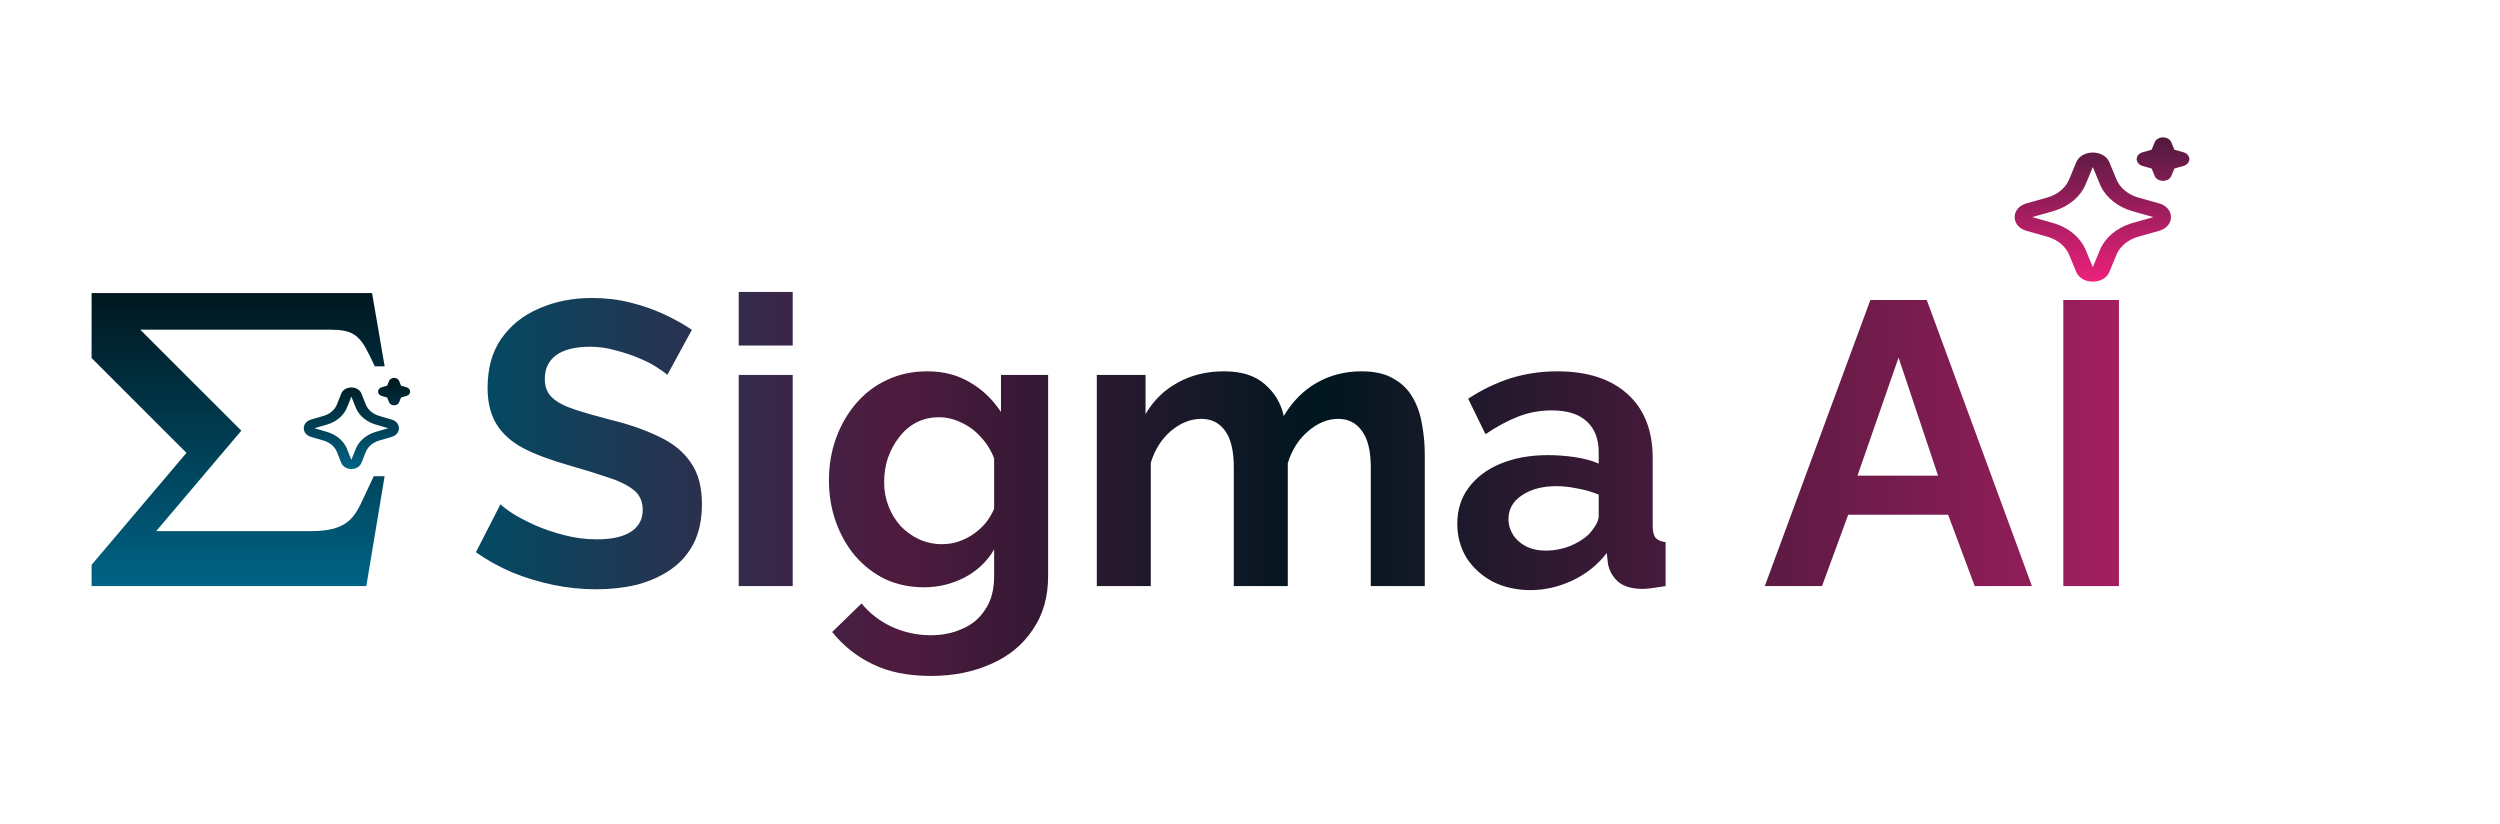 <svg xmlns="http://www.w3.org/2000/svg" fill="none" viewBox="0 0 273 90" height="90" width="273">
<path fill="url(#paint0_linear_1_2)" d="M72.868 40.944C72.663 40.739 72.281 40.46 71.724 40.108C71.196 39.756 70.536 39.419 69.744 39.096C68.981 38.773 68.145 38.495 67.236 38.26C66.327 37.996 65.403 37.864 64.464 37.864C62.821 37.864 61.575 38.172 60.724 38.788C59.903 39.404 59.492 40.269 59.492 41.384C59.492 42.235 59.756 42.909 60.284 43.408C60.812 43.907 61.604 44.332 62.66 44.684C63.716 45.036 65.036 45.417 66.62 45.828C68.673 46.327 70.448 46.943 71.944 47.676C73.469 48.38 74.628 49.319 75.42 50.492C76.241 51.636 76.652 53.161 76.652 55.068C76.652 56.74 76.344 58.177 75.728 59.38C75.112 60.553 74.261 61.507 73.176 62.24C72.091 62.973 70.859 63.516 69.48 63.868C68.101 64.191 66.635 64.352 65.08 64.352C63.525 64.352 61.971 64.191 60.416 63.868C58.861 63.545 57.365 63.091 55.928 62.504C54.491 61.888 53.171 61.155 51.968 60.304L54.652 55.068C54.916 55.332 55.385 55.684 56.06 56.124C56.735 56.535 57.556 56.96 58.524 57.4C59.492 57.811 60.548 58.163 61.692 58.456C62.836 58.749 63.995 58.896 65.168 58.896C66.811 58.896 68.057 58.617 68.908 58.06C69.759 57.503 70.184 56.711 70.184 55.684C70.184 54.745 69.847 54.012 69.172 53.484C68.497 52.956 67.559 52.501 66.356 52.12C65.153 51.709 63.731 51.269 62.088 50.8C60.123 50.243 58.48 49.627 57.16 48.952C55.84 48.248 54.857 47.368 54.212 46.312C53.567 45.256 53.244 43.936 53.244 42.352C53.244 40.211 53.743 38.421 54.74 36.984C55.767 35.517 57.145 34.417 58.876 33.684C60.607 32.921 62.528 32.54 64.64 32.54C66.107 32.54 67.485 32.701 68.776 33.024C70.096 33.347 71.328 33.772 72.472 34.3C73.616 34.828 74.643 35.4 75.552 36.016L72.868 40.944ZM80.668 64V40.944H86.564V64H80.668ZM80.668 37.732V31.88H86.564V37.732H80.668ZM100.903 64.132C99.378 64.132 97.97 63.839 96.679 63.252C95.418 62.636 94.318 61.785 93.379 60.7C92.47 59.615 91.766 58.368 91.267 56.96C90.769 55.552 90.519 54.056 90.519 52.472C90.519 50.8 90.783 49.245 91.311 47.808C91.839 46.371 92.573 45.109 93.511 44.024C94.479 42.909 95.609 42.059 96.899 41.472C98.219 40.856 99.671 40.548 101.255 40.548C103.045 40.548 104.614 40.959 105.963 41.78C107.313 42.572 108.427 43.643 109.307 44.992V40.944H114.455V62.9C114.455 65.188 113.898 67.139 112.783 68.752C111.698 70.395 110.187 71.641 108.251 72.492C106.315 73.372 104.115 73.812 101.651 73.812C99.158 73.812 97.046 73.387 95.315 72.536C93.585 71.715 92.103 70.541 90.871 69.016L94.083 65.892C94.963 66.977 96.063 67.828 97.383 68.444C98.733 69.06 100.155 69.368 101.651 69.368C102.913 69.368 104.057 69.133 105.083 68.664C106.139 68.224 106.975 67.52 107.591 66.552C108.237 65.613 108.559 64.396 108.559 62.9V59.996C107.797 61.316 106.711 62.343 105.303 63.076C103.925 63.78 102.458 64.132 100.903 64.132ZM102.883 59.424C103.529 59.424 104.145 59.321 104.731 59.116C105.318 58.911 105.861 58.632 106.359 58.28C106.858 57.928 107.298 57.517 107.679 57.048C108.061 56.549 108.354 56.051 108.559 55.552V50.052C108.207 49.143 107.709 48.351 107.063 47.676C106.447 47.001 105.743 46.488 104.951 46.136C104.189 45.755 103.382 45.564 102.531 45.564C101.622 45.564 100.801 45.755 100.067 46.136C99.334 46.517 98.703 47.06 98.175 47.764C97.647 48.439 97.237 49.201 96.943 50.052C96.679 50.873 96.547 51.739 96.547 52.648C96.547 53.587 96.709 54.467 97.031 55.288C97.354 56.109 97.794 56.828 98.351 57.444C98.938 58.06 99.613 58.544 100.375 58.896C101.167 59.248 102.003 59.424 102.883 59.424ZM155.586 64H149.69V51.064C149.69 49.245 149.367 47.911 148.722 47.06C148.106 46.18 147.241 45.74 146.126 45.74C144.982 45.74 143.882 46.195 142.826 47.104C141.799 47.984 141.066 49.143 140.626 50.58V64H134.73V51.064C134.73 49.216 134.407 47.867 133.762 47.016C133.146 46.165 132.281 45.74 131.166 45.74C130.022 45.74 128.922 46.18 127.866 47.06C126.839 47.94 126.106 49.099 125.666 50.536V64H119.77V40.944H125.094V45.212C125.974 43.716 127.147 42.572 128.614 41.78C130.081 40.959 131.767 40.548 133.674 40.548C135.581 40.548 137.062 41.017 138.118 41.956C139.203 42.895 139.893 44.053 140.186 45.432C141.125 43.848 142.313 42.645 143.75 41.824C145.217 40.973 146.859 40.548 148.678 40.548C150.115 40.548 151.274 40.812 152.154 41.34C153.063 41.839 153.767 42.528 154.266 43.408C154.765 44.259 155.102 45.227 155.278 46.312C155.483 47.397 155.586 48.497 155.586 49.612V64ZM159.135 57.18C159.135 55.684 159.546 54.379 160.367 53.264C161.218 52.12 162.391 51.24 163.887 50.624C165.383 50.008 167.099 49.7 169.035 49.7C170.003 49.7 170.986 49.773 171.983 49.92C172.98 50.067 173.846 50.301 174.579 50.624V49.392C174.579 47.925 174.139 46.796 173.259 46.004C172.408 45.212 171.132 44.816 169.431 44.816C168.17 44.816 166.967 45.036 165.823 45.476C164.679 45.916 163.476 46.561 162.215 47.412L160.323 43.54C161.848 42.543 163.403 41.795 164.987 41.296C166.6 40.797 168.287 40.548 170.047 40.548C173.332 40.548 175.884 41.369 177.703 43.012C179.551 44.655 180.475 47.001 180.475 50.052V57.4C180.475 58.016 180.578 58.456 180.783 58.72C181.018 58.984 181.384 59.145 181.883 59.204V64C181.355 64.088 180.871 64.161 180.431 64.22C180.02 64.279 179.668 64.308 179.375 64.308C178.202 64.308 177.307 64.044 176.691 63.516C176.104 62.988 175.738 62.343 175.591 61.58L175.459 60.392C174.462 61.683 173.215 62.68 171.719 63.384C170.223 64.088 168.698 64.44 167.143 64.44C165.618 64.44 164.239 64.132 163.007 63.516C161.804 62.871 160.851 62.005 160.147 60.92C159.472 59.805 159.135 58.559 159.135 57.18ZM173.479 58.368C173.802 58.016 174.066 57.664 174.271 57.312C174.476 56.96 174.579 56.637 174.579 56.344V54.012C173.875 53.719 173.112 53.499 172.291 53.352C171.47 53.176 170.692 53.088 169.959 53.088C168.434 53.088 167.172 53.425 166.175 54.1C165.207 54.745 164.723 55.611 164.723 56.696C164.723 57.283 164.884 57.84 165.207 58.368C165.53 58.896 165.999 59.321 166.615 59.644C167.231 59.967 167.964 60.128 168.815 60.128C169.695 60.128 170.56 59.967 171.411 59.644C172.262 59.292 172.951 58.867 173.479 58.368ZM204.244 32.76H210.404L221.888 64H215.64L212.736 56.212H201.824L198.964 64H192.716L204.244 32.76ZM211.636 51.944L207.324 39.052L202.836 51.944H211.636ZM225.315 64V32.76H231.387V64H225.315Z"></path>
<path fill="url(#paint1_linear_1_2)" d="M39.426 54.96L40.814 52H42.002L40.002 64H10.002V61.68L20.362 49.454L10.002 39.094V32H40.628L42.004 40H40.93L40.344 38.786C39.24 36.494 38.41 36 36.004 36H15.316L26.35 47.032L17.056 57.998H34.004C37.63 57.998 38.586 56.698 39.43 54.958L39.426 54.96Z"></path>
<path fill="url(#paint2_linear_1_2)" d="M226.72 17.73C227.293 16.344 229.611 16.302 230.29 17.604L230.347 17.73L231.121 19.599C231.298 20.027 231.585 20.419 231.961 20.749C232.337 21.078 232.794 21.337 233.302 21.508L233.51 21.572L235.772 22.21C237.449 22.683 237.5 24.597 235.925 25.159L235.772 25.206L233.51 25.845C232.991 25.991 232.516 26.228 232.118 26.539C231.719 26.85 231.405 27.227 231.198 27.647L231.121 27.818L230.348 29.687C229.775 31.072 227.458 31.114 226.78 29.814L226.72 29.687L225.948 27.819C225.771 27.39 225.484 26.998 225.108 26.668C224.732 26.339 224.274 26.08 223.767 25.909L223.56 25.845L221.298 25.207C219.62 24.733 219.569 22.819 221.145 22.259L221.298 22.21L223.56 21.572C224.078 21.425 224.553 21.189 224.952 20.878C225.35 20.567 225.663 20.189 225.87 19.77L225.948 19.599L226.72 17.73ZM228.534 18.241L227.762 20.109C227.492 20.763 227.053 21.36 226.475 21.859C225.898 22.358 225.195 22.746 224.417 22.998L224.178 23.07L221.916 23.708L224.178 24.346C224.969 24.569 225.691 24.932 226.295 25.409C226.899 25.886 227.37 26.466 227.675 27.109L227.762 27.307L228.534 29.176L229.307 27.307C229.577 26.654 230.016 26.057 230.593 25.558C231.171 25.059 231.873 24.67 232.651 24.419L232.891 24.347L235.153 23.708L232.891 23.07C232.1 22.847 231.377 22.485 230.773 22.008C230.17 21.53 229.699 20.95 229.394 20.307L229.308 20.109L228.534 18.241ZM236.201 15C236.38 15 236.556 15.041 236.708 15.12C236.86 15.198 236.983 15.31 237.062 15.443L237.108 15.536L237.443 16.348L238.427 16.625C238.607 16.676 238.764 16.769 238.88 16.893C238.995 17.018 239.063 17.168 239.075 17.324C239.087 17.481 239.043 17.637 238.948 17.772C238.853 17.908 238.711 18.017 238.54 18.086L238.427 18.124L237.444 18.401L237.109 19.214C237.047 19.362 236.934 19.492 236.784 19.588C236.633 19.683 236.451 19.739 236.262 19.749C236.073 19.759 235.884 19.722 235.72 19.643C235.556 19.565 235.424 19.448 235.34 19.307L235.294 19.214L234.959 18.402L233.975 18.125C233.795 18.074 233.638 17.981 233.522 17.857C233.407 17.732 233.339 17.582 233.327 17.426C233.315 17.269 233.359 17.113 233.454 16.978C233.549 16.842 233.691 16.733 233.862 16.664L233.975 16.626L234.958 16.349L235.293 15.536C235.358 15.38 235.48 15.244 235.643 15.148C235.806 15.052 236.001 15 236.201 15Z"></path>
<path fill="url(#paint3_linear_1_2)" d="M37.264 42.987C37.613 42.112 39.024 42.086 39.437 42.908L39.472 42.988L39.943 44.168C40.051 44.438 40.225 44.686 40.454 44.894C40.683 45.102 40.962 45.265 41.271 45.373L41.397 45.414L42.774 45.817C43.795 46.116 43.826 47.325 42.867 47.679L42.774 47.709L41.397 48.113C41.082 48.205 40.792 48.355 40.55 48.551C40.307 48.747 40.116 48.986 39.99 49.251L39.943 49.359L39.473 50.539C39.124 51.414 37.714 51.441 37.301 50.619L37.264 50.539L36.794 49.359C36.687 49.088 36.512 48.841 36.283 48.633C36.054 48.425 35.776 48.261 35.467 48.153L35.341 48.113L33.964 47.71C32.943 47.411 32.912 46.202 33.871 45.848L33.964 45.817L35.341 45.414C35.656 45.321 35.945 45.172 36.188 44.975C36.431 44.779 36.621 44.541 36.747 44.276L36.794 44.168L37.264 42.987ZM38.369 43.31L37.899 44.49C37.734 44.903 37.467 45.28 37.115 45.595C36.764 45.91 36.336 46.156 35.863 46.315L35.717 46.36L34.34 46.763L35.717 47.166C36.198 47.307 36.638 47.536 37.006 47.837C37.373 48.139 37.66 48.505 37.846 48.911L37.899 49.036L38.369 50.216L38.839 49.036C39.003 48.623 39.27 48.246 39.622 47.931C39.974 47.616 40.401 47.371 40.875 47.212L41.021 47.167L42.397 46.763L41.021 46.36C40.539 46.219 40.099 45.99 39.732 45.689C39.364 45.388 39.078 45.021 38.892 44.615L38.84 44.49L38.369 43.31ZM43.035 41.263C43.145 41.263 43.252 41.289 43.344 41.339C43.437 41.388 43.511 41.459 43.559 41.543L43.587 41.602L43.791 42.115L44.391 42.29C44.5 42.322 44.596 42.38 44.666 42.459C44.736 42.538 44.778 42.632 44.785 42.731C44.792 42.83 44.765 42.928 44.707 43.014C44.649 43.1 44.563 43.169 44.459 43.212L44.391 43.236L43.792 43.411L43.588 43.925C43.551 44.018 43.482 44.1 43.39 44.161C43.298 44.221 43.188 44.256 43.072 44.263C42.957 44.269 42.842 44.246 42.742 44.196C42.643 44.146 42.562 44.072 42.512 43.983L42.484 43.925L42.279 43.412L41.68 43.237C41.571 43.205 41.475 43.146 41.405 43.067C41.335 42.989 41.293 42.894 41.286 42.795C41.278 42.696 41.306 42.598 41.363 42.512C41.421 42.427 41.508 42.358 41.611 42.314L41.68 42.29L42.279 42.115L42.483 41.602C42.522 41.503 42.597 41.417 42.696 41.356C42.795 41.296 42.914 41.263 43.035 41.263Z"></path>
<defs>
<linearGradient gradientUnits="userSpaceOnUse" y2="49.5" x2="273" y1="49.5" x1="51" id="paint0_linear_1_2">
<stop stop-color="#004B63"></stop>
<stop stop-color="#4F1A3E" offset="0.21"></stop>
<stop stop-color="#00171F" offset="0.42"></stop>
<stop stop-color="#ED217C" offset="0.99"></stop>
</linearGradient>
<linearGradient gradientUnits="userSpaceOnUse" y2="64" x2="26.003" y1="32" x1="26.003" id="paint1_linear_1_2">
<stop stop-color="#00171F"></stop>
<stop stop-color="#006385" offset="1"></stop>
</linearGradient>
<linearGradient gradientUnits="userSpaceOnUse" y2="30.759" x2="229.539" y1="15" x1="229.539" id="paint2_linear_1_2">
<stop stop-color="#4F1A3E"></stop>
<stop stop-color="#ED217C" offset="1"></stop>
</linearGradient>
<linearGradient gradientUnits="userSpaceOnUse" y2="51.216" x2="38.98" y1="41.263" x1="38.98" id="paint3_linear_1_2">
<stop stop-color="#00171F"></stop>
<stop stop-color="#006385" offset="1"></stop>
</linearGradient>
</defs>
</svg>

